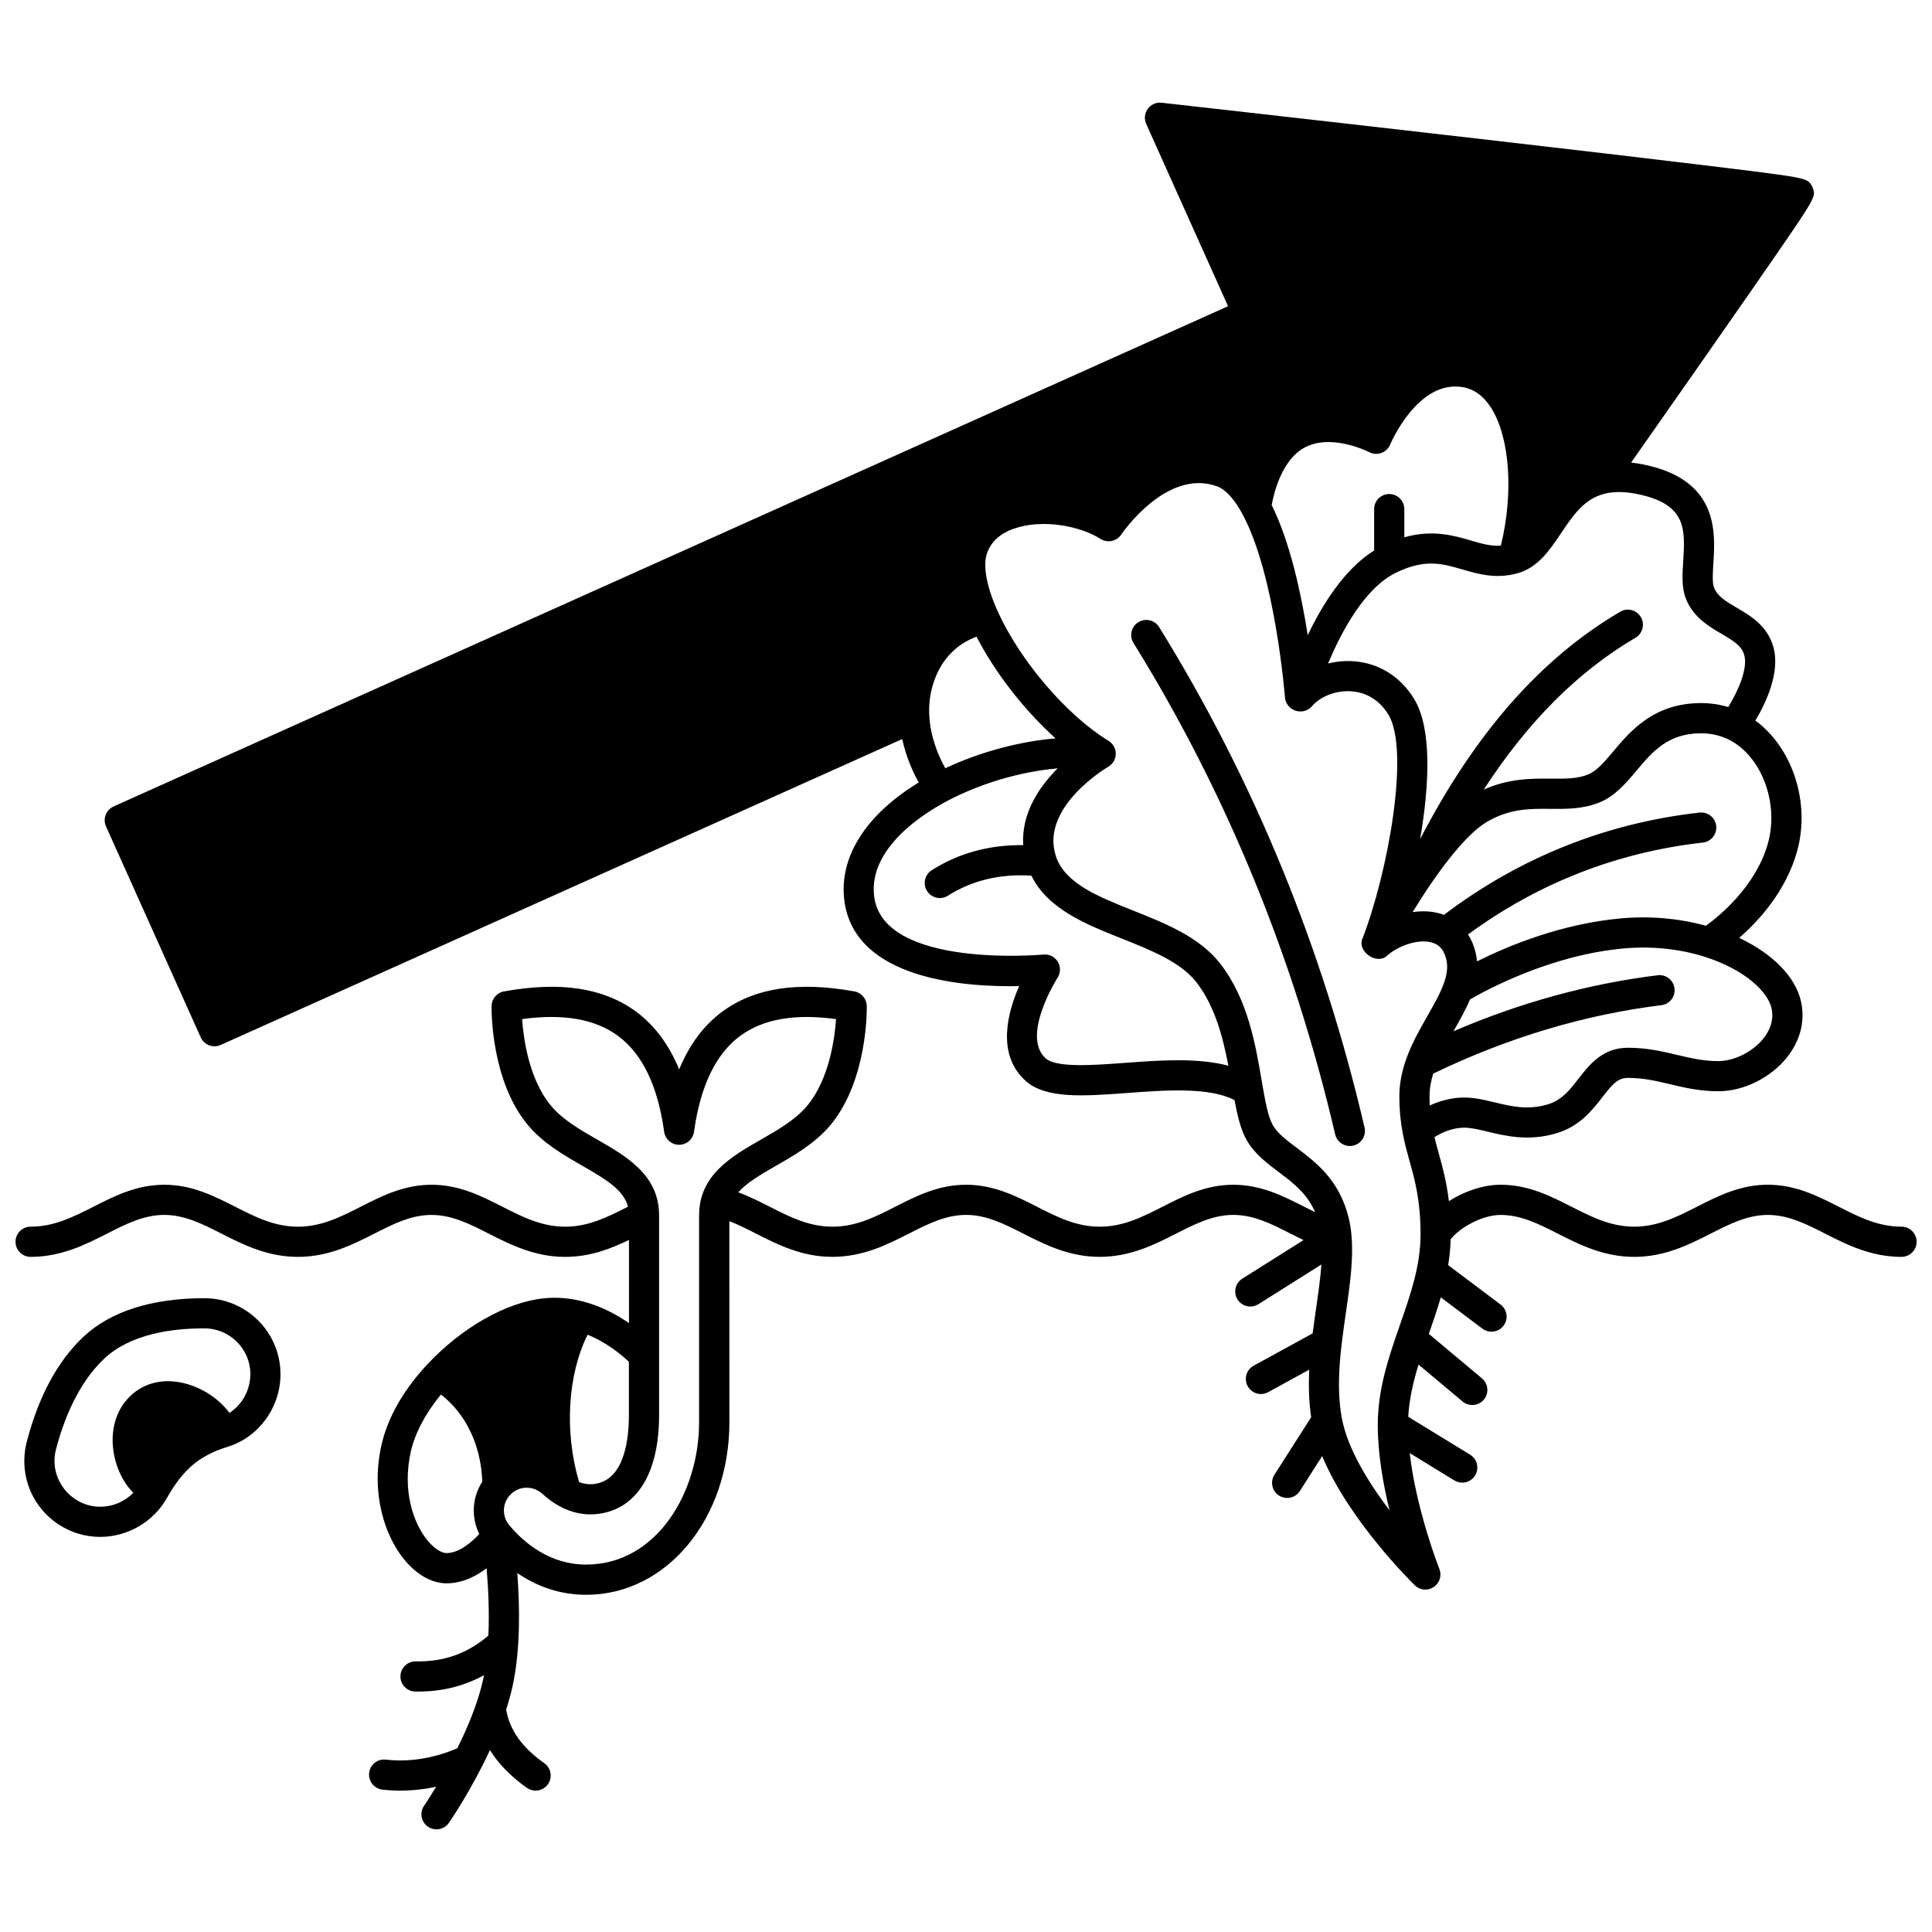 <?xml version="1.0" encoding="UTF-8"?>
<!-- Uploaded to: SVG Repo, www.svgrepo.com, Generator: SVG Repo Mixer Tools -->
<svg width="800px" height="800px" version="1.1" viewBox="144 144 512 512" xmlns="http://www.w3.org/2000/svg">
 <defs>
  <clipPath id="a">
   <path d="m148.09 171h503.81v458h-503.81z"/>
  </clipPath>
 </defs>
 <path d="m451.18 310.18c-1.164-1.875-3.625-2.457-5.504-1.293-1.879 1.164-2.457 3.629-1.293 5.504 24.586 39.68 42.566 83.492 53.445 130.22 0.43 1.848 2.074 3.094 3.891 3.094 0.301 0 0.605-0.035 0.91-0.105 2.152-0.5 3.488-2.648 2.988-4.801-11.078-47.578-29.395-92.195-54.438-132.62z"/>
 <path d="m198.25 488.04c-13.871-0.031-25.016 3.484-32.16 10.238-6.863 6.484-11.918 15.883-15.023 27.934-0.414 1.621-0.625 3.289-0.625 4.961 0 8.805 5.668 16.52 14.105 19.195 1.977 0.625 3.996 0.926 5.992 0.926 7.227 0 14.18-3.926 17.855-10.566 1.859-3.352 3.988-6.113 6.324-8.191 2.496-2.215 5.691-3.926 9.496-5.082 8.312-2.508 14.117-10.445 14.117-19.301 0.004-11.055-9.008-20.078-20.082-20.113zm6.562 30.398c-2.473-3.379-6.527-6.258-11.027-7.602-5.516-1.648-10.684-0.762-14.559 2.496-4.098 3.449-5.996 8.895-5.199 14.941 0.59 4.477 2.547 8.543 5.301 11.34-3.191 3.219-7.953 4.531-12.359 3.137-5.019-1.594-8.527-6.352-8.527-11.574 0-1.004 0.125-2.004 0.375-2.973 1.871-7.266 5.606-17.344 12.77-24.113 7.023-6.637 18.137-8.055 26.344-8.055h0.297c6.684 0.023 12.121 5.457 12.121 12.117-0.008 4.234-2.176 8.102-5.535 10.285z"/>
 <g clip-path="url(#a)">
  <path d="m647.91 469.08c-6.227 0-11.281-2.57-16.633-5.289-5.633-2.863-11.457-5.824-18.781-5.824-7.324 0-13.148 2.961-18.781 5.824-5.352 2.723-10.41 5.289-16.633 5.289-6.219 0-11.277-2.57-16.629-5.289-5.637-2.863-11.461-5.824-18.789-5.824-4.488 0-9.535 1.691-13.695 4.348-0.609-5.172-1.688-9.066-2.68-12.633-0.406-1.465-0.793-2.879-1.141-4.324 1.562-1 4.086-2.262 7.141-2.488 2.012-0.148 4.32 0.402 6.996 1.043 4.84 1.16 10.867 2.602 18.199 0.41 6.164-1.84 9.488-6.121 12.164-9.566 2.676-3.445 4.078-5.102 6.758-5.102 4.133 0 7.547 0.812 11.16 1.672 3.863 0.918 7.856 1.867 12.82 1.867 6.586 0 13.668-3.457 18.043-8.809 3.566-4.363 4.957-9.578 3.922-14.676-1.348-6.668-7.449-12.906-16.453-17.16 5.219-4.543 12.379-12.359 15.344-22.93 3.621-12.973-1.277-27.504-11.055-34.66 2.797-4.676 6.688-12.84 4.75-19.582-1.613-5.598-6.078-8.215-9.668-10.312-2.754-1.609-5.129-3-6.039-5.352-0.492-1.27-0.328-3.914-0.168-6.473 0.52-8.258 1.387-22.082-18.48-26.133-1.141-0.234-2.246-0.41-3.32-0.527 13.008-18.531 23.492-33.531 31.195-44.629 17.707-25.516 17.707-25.516 17.078-27.789-0.109-0.395-0.273-0.766-0.496-1.109-1.266-1.961-1.266-1.961-29.637-5.406-14.078-1.707-33.652-4.008-58.18-6.832-41.75-4.809-83.957-9.543-84.375-9.59-1.43-0.16-2.828 0.457-3.676 1.617-0.848 1.16-1.004 2.684-0.418 3.996l21.691 48.312-295.34 132.57c-0.969 0.434-1.723 1.234-2.102 2.227-0.375 0.992-0.344 2.09 0.09 3.059l25.102 55.91c0.664 1.484 2.125 2.363 3.648 2.363 0.547 0 1.105-0.113 1.637-0.352l180.61-81.066c1.043 4.793 2.867 8.793 4.379 11.508-13.965 8.5-21.117 19.688-19.73 31.137 2.574 21.203 32.285 23.121 46.348 22.82-3.098 7.035-6.039 18.098 1.664 25.07 5.383 4.859 15.395 4.113 26.992 3.254 10.18-0.758 21.625-1.605 28.418 1.879 0.746 4.035 1.621 7.797 3.188 10.555 2.102 3.695 5.383 6.16 8.551 8.547 3.824 2.879 7.469 5.629 9.621 10.605-0.953-0.469-1.91-0.945-2.887-1.441-5.633-2.863-11.453-5.824-18.777-5.824s-13.148 2.961-18.781 5.824c-5.352 2.723-10.41 5.289-16.633 5.289-6.227 0-11.281-2.57-16.637-5.289-5.633-2.863-11.457-5.824-18.781-5.824s-13.148 2.961-18.781 5.824c-5.352 2.723-10.41 5.289-16.637 5.289s-11.285-2.57-16.641-5.297c-2.664-1.355-5.398-2.734-8.316-3.816 2.109-2.406 5.539-4.481 9.977-7.023 4.906-2.812 10.465-6 14.477-10.832 9.871-11.902 9.613-30.734 9.598-31.531-0.039-1.902-1.414-3.519-3.289-3.856-14.895-2.68-26.289-0.965-34.832 5.238-4.984 3.621-8.863 8.785-11.598 15.434-2.734-6.644-6.606-11.809-11.59-15.43-8.539-6.207-19.934-7.922-34.832-5.242-1.875 0.336-3.25 1.949-3.289 3.856-0.016 0.797-0.285 19.629 9.598 31.535 4.012 4.832 9.57 8.016 14.477 10.828 6.582 3.773 10.965 6.508 12.062 10.844-0.02 0.008-0.035 0.02-0.055 0.027-5.336 2.707-10.379 5.266-16.578 5.266-6.223 0-11.277-2.57-16.629-5.289-5.633-2.863-11.457-5.824-18.777-5.824-7.328 0-13.152 2.961-18.789 5.824-5.352 2.719-10.41 5.289-16.629 5.289-6.227 0-11.281-2.57-16.633-5.289-5.633-2.863-11.457-5.824-18.781-5.824-7.324 0-13.148 2.961-18.781 5.824-5.367 2.715-10.422 5.285-16.648 5.285-2.207 0-4 1.789-4 4 0 2.207 1.789 4 4 4 8.141 0 14.578-3.273 20.258-6.16 5.016-2.547 9.75-4.957 15.16-4.957 5.41 0 10.145 2.406 15.16 4.957 5.68 2.887 12.117 6.16 20.258 6.16 8.137 0 14.574-3.273 20.254-6.156 5.016-2.551 9.754-4.957 15.164-4.957 5.402 0 10.141 2.406 15.152 4.957 5.68 2.887 12.117 6.16 20.254 6.16 6.586 0 12.059-2.144 16.914-4.492v22.043c-3.113-2.148-7.121-4.356-11.777-5.625-3.648-1.004-7.324-1.316-10.922-0.93-9.863 1.059-21.633 7.75-30.707 17.453-6.359 6.777-10.574 14.191-12.191 21.434-2.949 13.117 1.09 24.148 5.852 30.098 3.367 4.207 7.414 6.527 11.395 6.527 4.144 0 7.773-1.836 10.605-3.981 0.43 4.863 0.777 11.332 0.484 17.836-5.543 4.746-11.832 6.988-19.223 6.828-2.211-0.027-4.035 1.707-4.082 3.914-0.047 2.207 1.707 4.035 3.914 4.082 0.289 0.008 0.582 0.008 0.871 0.008 6.297 0 12.102-1.461 17.359-4.344-0.07 0.363-0.141 0.73-0.219 1.09-1.336 6.144-4.055 12.652-6.856 18.285-6.324 2.688-12.691 3.711-18.949 3.008-2.195-0.25-4.172 1.332-4.418 3.527-0.246 2.195 1.332 4.172 3.527 4.418 1.594 0.18 3.188 0.27 4.785 0.27 3.148 0 6.301-0.352 9.445-1.039-1.852 3.07-3.156 4.981-3.195 5.039-1.25 1.82-0.789 4.309 1.027 5.559 0.691 0.477 1.48 0.703 2.262 0.703 1.273 0 2.519-0.605 3.297-1.73 0.355-0.516 6.008-8.789 10.867-19.27 2.289 3.668 5.551 7.016 9.797 10.004 0.699 0.492 1.504 0.73 2.301 0.73 1.254 0 2.492-0.59 3.273-1.695 1.273-1.805 0.84-4.301-0.965-5.57-5.918-4.172-9.223-8.836-10.109-14.242 0.684-2.098 1.273-4.211 1.727-6.301 2.133-9.848 1.859-21.555 1.223-29.855 4.781 3.277 10.848 5.769 18.281 5.769 21.266 0 37.926-20.094 37.926-45.742l-0.008-53.273c2.34 0.898 4.652 2.07 7.055 3.293 5.68 2.891 12.121 6.164 20.262 6.164 8.145 0 14.578-3.273 20.258-6.16 5.012-2.547 9.75-4.957 15.156-4.957 5.41 0 10.145 2.406 15.156 4.957 5.68 2.887 12.117 6.16 20.258 6.16s14.578-3.273 20.258-6.16c5.016-2.547 9.75-4.957 15.16-4.957 5.406 0 10.141 2.406 15.152 4.957 1.133 0.574 2.285 1.148 3.453 1.715l-16.238 10.23c-1.867 1.176-2.43 3.644-1.25 5.516 0.758 1.207 2.059 1.867 3.387 1.867 0.73 0 1.465-0.199 2.129-0.617l16.703-10.52c-0.262 3.691-0.832 7.66-1.426 11.777-0.305 2.098-0.613 4.262-0.895 6.469l-15.629 8.566c-1.938 1.062-2.644 3.492-1.586 5.43 0.727 1.328 2.098 2.078 3.508 2.078 0.648 0 1.309-0.16 1.918-0.492l10.891-5.969c-0.207 4.184-0.117 8.426 0.5 12.613l-9.727 15.238c-1.188 1.859-0.645 4.332 1.219 5.523 0.668 0.426 1.41 0.629 2.148 0.629 1.32 0 2.613-0.652 3.375-1.848l5.906-9.25c7.07 17.043 23.727 33.438 24.547 34.242 0.77 0.75 1.777 1.137 2.793 1.137 0.77 0 1.543-0.223 2.219-0.672 1.57-1.047 2.195-3.051 1.496-4.805-0.07-0.18-6.133-15.582-7.856-30.699l11.828 7.246c0.652 0.398 1.371 0.59 2.086 0.59 1.344 0 2.66-0.68 3.414-1.91 1.152-1.883 0.562-4.344-1.32-5.496l-16.395-10.043c0.262-4.746 1.328-9.281 2.727-13.832l11.672 9.777c0.75 0.625 1.66 0.934 2.566 0.934 1.141 0 2.277-0.488 3.066-1.43 1.418-1.695 1.195-4.215-0.496-5.633l-14.078-11.793c1.105-3.168 2.215-6.379 3.168-9.68l11.035 8.301c0.719 0.543 1.562 0.801 2.398 0.801 1.215 0 2.414-0.551 3.199-1.594 1.328-1.766 0.973-4.269-0.793-5.598l-13.883-10.441c0.359-2.234 0.594-4.519 0.66-6.867 2.426-3.082 8.348-6.438 13.23-6.438 5.41 0 10.148 2.406 15.164 4.957 5.68 2.887 12.117 6.156 20.254 6.156 8.141 0 14.578-3.273 20.258-6.16 5.016-2.547 9.75-4.957 15.16-4.957 5.41 0 10.145 2.406 15.16 4.957 5.68 2.887 12.117 6.16 20.258 6.16 2.207 0 4-1.789 4-4-0.004-2.215-1.793-4.004-4-4.004zm-376.9 81.441c-2.062 2.254-5.402 5.066-8.699 5.066-1.074 0-3.07-0.922-5.152-3.523-3.602-4.5-6.617-12.996-4.289-23.352 1.098-4.91 3.902-10.195 7.984-15.152 6.637 5.141 10.629 13.496 10.957 23.113-2.715 4.172-2.977 9.441-0.801 13.848zm28.707-52.805c5.199 2.098 9.176 5.488 10.949 7.176l-0.004 14.18c0 6.348-1.184 17.156-9.117 18.188-1.375 0.18-2.723 0.016-4.082-0.496-3.938-13.363-3.035-28.43 2.254-39.047zm29.551-31.684v54.848c0 18.555-11.195 37.746-29.93 37.746-9.578 0-16.355-5.656-20.352-10.402-1.898-2.254-1.926-5.519-0.062-7.762 0.344-0.41 0.727-0.77 1.156-1.078 1.051-0.754 2.266-1.125 3.488-1.125 1.5 0 3.008 0.559 4.215 1.656 1.406 1.289 2.902 2.371 4.449 3.219 3.336 1.828 6.82 2.519 10.352 2.059 10.219-1.328 16.078-10.848 16.078-26.117v-53.039c0-10.645-8.691-15.629-16.359-20.023-4.527-2.598-9.215-5.281-12.301-9-5.789-6.973-7.262-17.602-7.633-22.949 10.934-1.473 19.234-0.031 25.305 4.379 6.512 4.731 10.66 13.301 12.328 25.477 0.27 1.98 1.961 3.457 3.961 3.457s3.691-1.477 3.961-3.453c1.672-12.176 5.824-20.746 12.336-25.477 6.07-4.406 14.371-5.852 25.301-4.379-0.375 5.352-1.852 15.98-7.629 22.949-3.086 3.719-7.769 6.402-12.301 9-7.672 4.387-16.363 9.367-16.363 20.016zm283.26-98.562c-3.195 11.398-12.832 19.25-16.441 21.863-7.078-1.949-14.766-2.641-22.387-1.965-15.934 1.41-30.086 7.309-38.277 11.41-0.066-0.762-0.176-1.516-0.352-2.258-0.43-1.836-1.121-3.461-2.023-4.883 18.535-13.59 39.453-21.781 62.242-24.352 2.195-0.246 3.773-2.227 3.523-4.422-0.246-2.195-2.223-3.773-4.422-3.523-24.895 2.809-47.676 11.941-67.762 27.121-0.27-0.098-0.527-0.219-0.805-0.301-2.41-0.723-4.969-0.805-7.477-0.441 1.566-2.547 3.34-5.309 5.242-8.062 7.102-10.242 11.738-14.25 14.379-15.809 6.074-3.586 11.336-3.539 16.914-3.492 4.258 0.039 8.652 0.074 13.016-1.707 4.121-1.684 6.996-5.102 9.781-8.406 4.289-5.098 8.344-9.91 17.137-9.91 2.5 0 4.863 0.516 7.027 1.531 8.816 4.133 13.703 16.777 10.684 27.605zm-54.824-82.176c3.148-4.688 6.121-9.117 11.555-10.461 2.492-0.617 5.336-0.582 8.703 0.105 13.051 2.664 12.633 9.34 12.102 17.797-0.227 3.578-0.438 6.961 0.695 9.867 1.922 4.953 6.102 7.398 9.457 9.363 3.285 1.922 5.332 3.223 6.023 5.621 1.023 3.562-1.629 9.555-4.238 13.789-2.293-0.691-4.691-1.051-7.172-1.051-12.516 0-18.723 7.375-23.258 12.758-2.356 2.797-4.387 5.215-6.684 6.152-2.875 1.176-6.144 1.145-9.922 1.113-5.012-0.043-11.078-0.086-17.766 2.91 11.699-18.012 24.977-31.301 40.219-40.246 1.902-1.117 2.543-3.566 1.426-5.473-1.117-1.902-3.566-2.543-5.473-1.426-20.988 12.32-38.391 32.086-53.039 60.277 2.531-14.484 3.129-29.453-1.57-37.156-3.621-5.945-9.309-9.492-16.008-9.996-2.289-0.172-4.594 0.051-6.797 0.598 3.543-8.488 9.648-19.965 17.961-24.047 7.703-3.777 12.324-2.43 17.672-0.867 4.102 1.195 8.754 2.555 14.391 1.051 5.531-1.461 8.676-6.144 11.723-10.68zm-68.145-22.59c7.18-4.043 17.195 1.066 17.285 1.113 0.996 0.523 2.164 0.605 3.223 0.223 1.055-0.383 1.906-1.191 2.336-2.231 0.07-0.172 7.309-17.289 19.285-15.203 3 0.52 5.527 2.383 7.508 5.535 4.965 7.894 5.934 22.605 2.547 36.469-2.59 0.184-5.012-0.508-7.91-1.355-4.644-1.355-10.207-2.973-17.676-0.867v-7.465c0-2.207-1.789-4-4-4-2.207 0-4 1.789-4 4v10.961c-7.844 4.914-13.695 14.27-17.594 22.449-1.684-10.746-4.641-24.641-9.551-34.469 0.551-3.074 2.594-11.812 8.547-15.16zm2.043 68.555c-0.016 0.016-0.031 0.027-0.004-0.004zm-100.46-5.519c2.441-8.484 8.234-11.773 11.645-13 5.039 9.734 12.758 19.562 20.945 26.934-9.637 0.828-20.051 3.609-29.219 7.922-1.641-2.934-3.898-7.949-4.231-13.793-0.172-2.777 0.121-5.488 0.859-8.062zm50.992 99.93c-8.531 0.633-18.195 1.352-21.035-1.211-6.586-5.961 3.055-21.172 3.148-21.32 0.848-1.289 0.875-2.953 0.074-4.269-0.801-1.32-2.293-2.062-3.824-1.902-0.426 0.043-42.5 3.797-44.836-15.426-1.543-12.734 12.965-21.891 19.273-25.234 9.004-4.773 19.66-7.844 29.355-8.68-4.859 4.856-9.66 11.875-9.125 20.344-8.961-0.117-17.102 2.106-24.25 6.648-1.863 1.184-2.414 3.656-1.23 5.519 0.762 1.199 2.055 1.855 3.379 1.855 0.734 0 1.477-0.203 2.141-0.625 6.383-4.059 13.82-5.84 22.117-5.316 4.352 8.844 14.32 12.836 24.008 16.695 7.66 3.051 15.578 6.207 19.742 11.57 4.898 6.32 7.035 14.598 8.457 22.113-8.18-2.188-18.246-1.441-27.395-0.762zm80.156-12.445c-3.492 6.129-7.449 13.078-7.449 21.289 0 3.496 0.293 6.656 0.922 9.945 0.508 2.652 1.172 5.051 1.816 7.363 1.414 5.086 2.879 10.344 2.879 19.285 0 8.336-2.644 15.926-5.445 23.961-2.894 8.309-5.891 16.898-5.891 26.578 0 7.566 1.414 15.633 3.113 22.602-5.539-7.305-11.176-16.371-12.656-24.527-1.629-8.945-0.25-18.48 1.078-27.699 1.055-7.309 2.051-14.211 1.512-20.512-0.16-1.824-0.422-3.449-0.805-4.957-2.484-9.902-8.691-14.574-13.676-18.324-2.75-2.07-5.125-3.856-6.406-6.106-1.164-2.051-1.918-5.969-2.59-9.805l-0.371-2.16c-1.629-9.523-3.66-21.375-10.926-30.754-5.504-7.086-14.449-10.648-23.102-14.098-9.277-3.695-18.035-7.184-20.438-14.312-4.398-13.082 13.645-23.684 13.824-23.785 1.227-0.703 1.992-2.004 2.012-3.418 0.02-1.414-0.711-2.734-1.922-3.469-10.91-6.633-23.188-20.902-29.195-33.934-3.043-6.606-4.152-12.312-3.043-15.656 1.02-3.078 3.41-5.305 7.102-6.613 7.582-2.688 17.656-0.742 23.02 2.695 1.836 1.176 4.277 0.66 5.488-1.152 0.117-0.18 11.996-17.676 25.391-12.773 2.289 0.832 4.644 3.43 6.82 7.516 8.637 16.133 11.168 48.273 11.195 48.594 0.426 3.289 4.582 4.844 7.062 2.246 2.273-2.719 6.516-4.348 10.555-4.039 2.871 0.215 6.898 1.461 9.777 6.184 5.793 9.496-0.156 42.227-6.996 59.664-1 3.152 3.691 6.547 6.461 4.383 2.82-2.672 8.371-4.766 12.133-3.637 1.246 0.375 2.992 1.25 3.758 4.523 0.434 1.859 0.207 3.902-0.719 6.43-0.977 2.66-2.586 5.484-4.289 8.473zm0.547 21.289c0-2.039 0.371-4.035 0.973-5.996 19.672-9.5 40.012-15.605 60.473-18.137 2.191-0.27 3.75-2.266 3.477-4.457-0.27-2.191-2.266-3.746-4.457-3.477-18.273 2.258-36.434 7.25-54.125 14.844 0.02-0.035 0.039-0.07 0.062-0.105 1.543-2.707 3.125-5.492 4.305-8.305 4.422-2.574 21.457-11.824 40.867-13.543 7.269-0.645 14.598 0.105 21.195 2.172 11.082 3.465 17.043 9.578 17.895 13.793 0.707 3.469-0.848 6.281-2.273 8.027-2.824 3.457-7.695 5.871-11.848 5.871-4.027 0-7.398-0.801-10.973-1.648-3.906-0.93-7.941-1.887-13.012-1.887-6.715 0-10.242 4.543-13.074 8.195-2.277 2.934-4.426 5.699-8.133 6.805-5.281 1.578-9.543 0.555-14.051-0.523-3.047-0.73-6.199-1.488-9.453-1.242-2.996 0.223-5.641 1.074-7.785 2.062-0.039-0.805-0.062-1.613-0.062-2.449z"/>
 </g>
</svg>